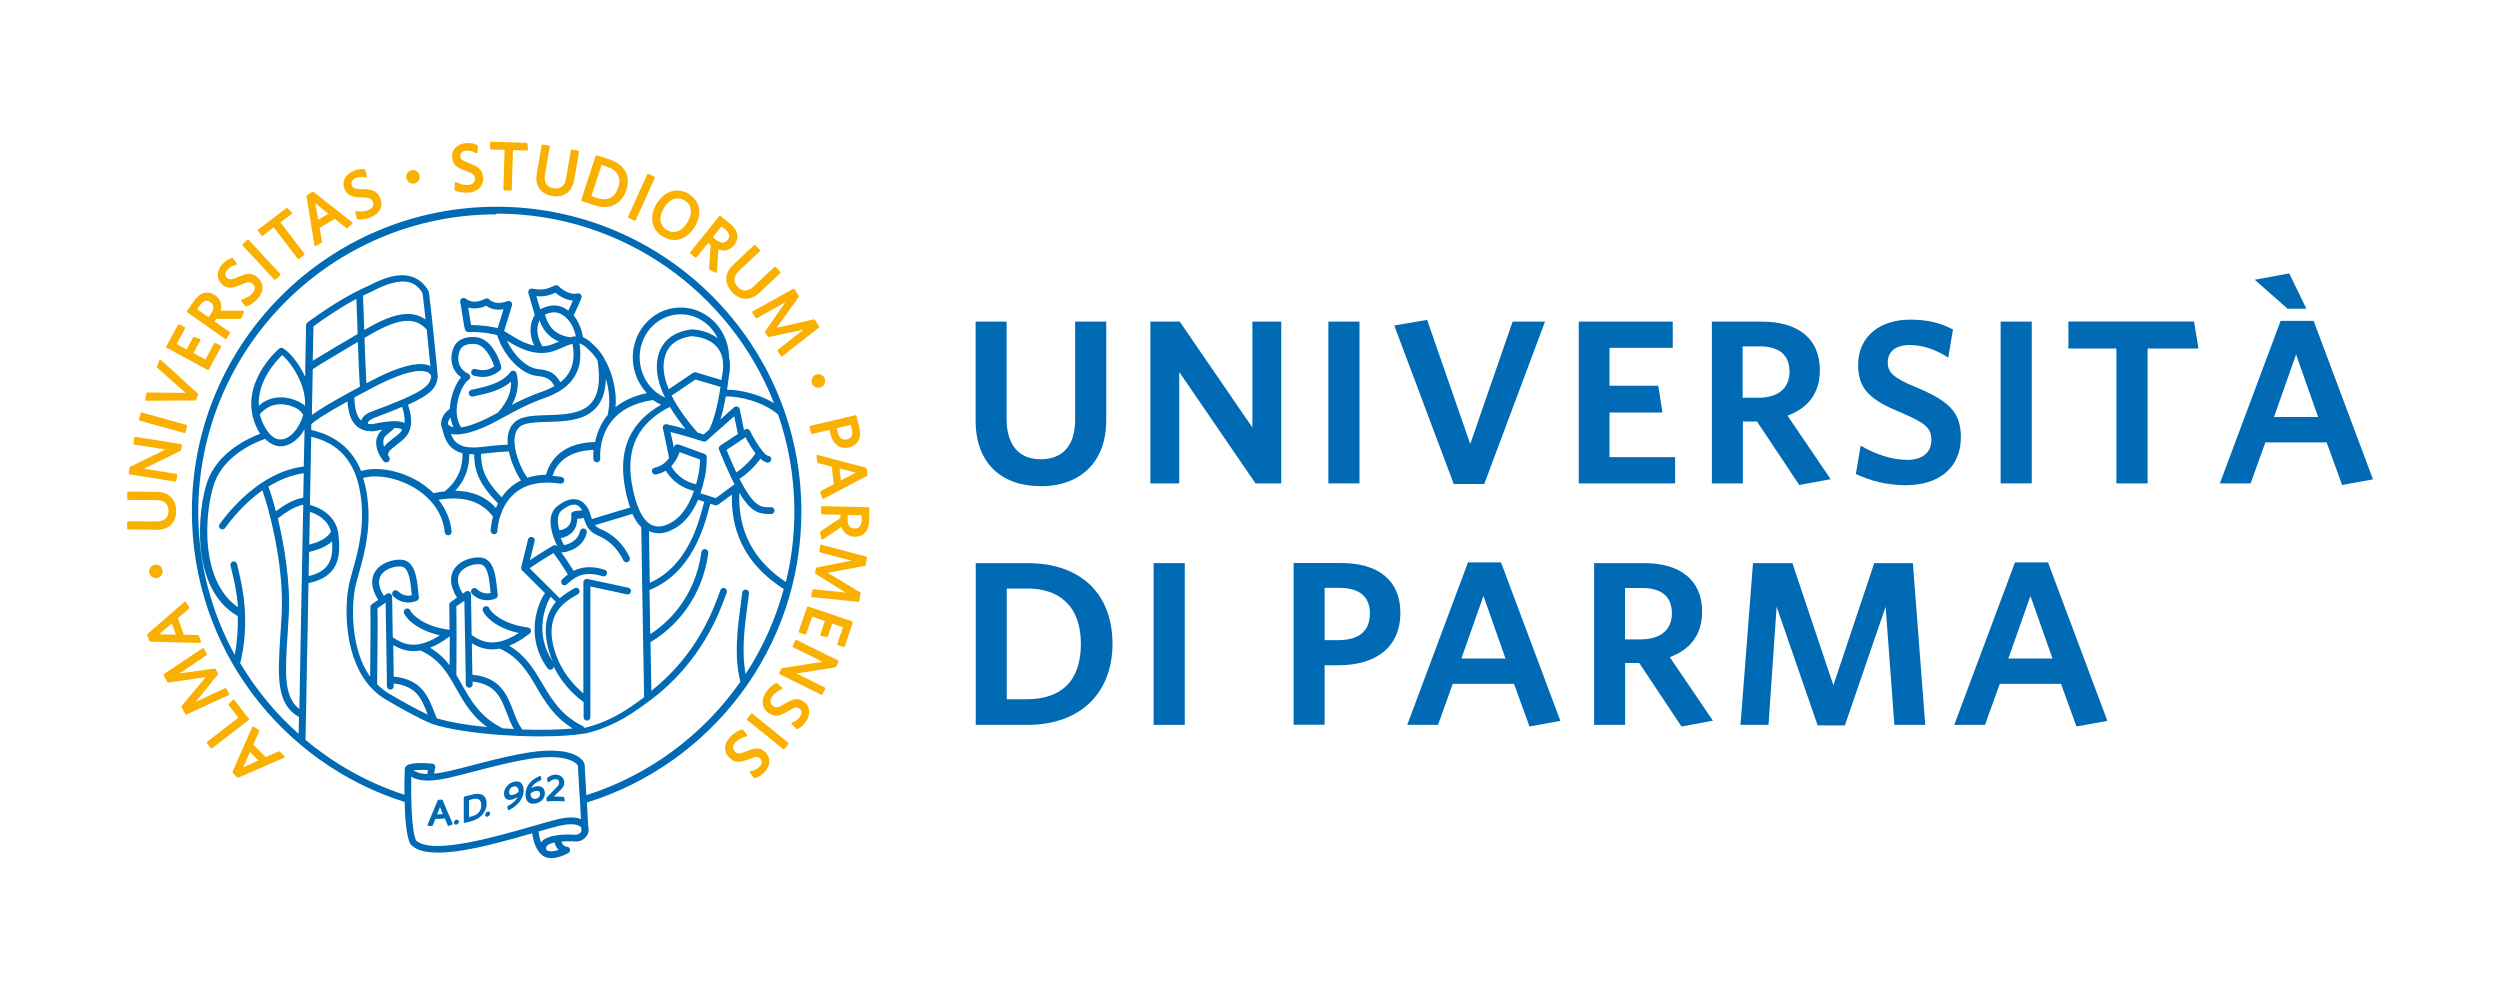 <?xml version="1.0" encoding="UTF-8"?>
<svg id="Livello_1" data-name="Livello 1" xmlns="http://www.w3.org/2000/svg" viewBox="0 0 200 80">
  <defs>
    <style>
      .cls-1 {
        fill: #006ab4;
      }

      .cls-2 {
        fill: #f9b000;
      }
    </style>
  </defs>
  <path class="cls-1" d="M83.23,38.89c-3.13,0-5.18-1.86-5.18-5.23v-7.93h2.48v7.8c0,1.97.9,3.21,2.72,3.21s2.76-1.16,2.76-3.15v-7.86h2.49v7.88c0,3.43-2.14,5.29-5.27,5.29"/>
  <polygon class="cls-1" points="100.44 38.67 94.34 29.76 94.34 38.67 92.03 38.67 92.03 25.73 94.38 25.73 100.19 34.2 100.19 25.73 102.5 25.73 102.5 38.67 100.44 38.67"/>
  <rect class="cls-1" x="106.27" y="25.73" width="2.49" height="12.94"/>
  <polygon class="cls-1" points="118.74 38.72 116.3 38.72 111.54 26.04 114.17 25.59 117.62 35.52 121.01 25.73 123.6 25.73 118.74 38.72"/>
  <polygon class="cls-1" points="126.3 38.67 126.3 25.73 133.82 25.73 133.82 27.83 128.76 27.83 128.76 30.86 132.66 30.86 133 33 128.76 33 128.76 36.57 134.01 36.57 134.01 38.67 126.3 38.67"/>
  <path class="cls-1" d="M140.78,27.71h-1.37v4.11h1.26c1.54,0,2.49-.73,2.49-2.08s-.83-2.03-2.38-2.03M146.47,38.33l-2.53.47-3.38-5.08h-1.13v4.95h-2.48v-12.94h4.01c2.89,0,4.63,1.37,4.63,3.88,0,1.88-.99,3.06-2.59,3.64l3.45,5.08Z"/>
  <path class="cls-1" d="M152.54,38.82c-1.58,0-2.93-.36-4.07-.9l.38-2.27c1.09.64,2.44,1.14,3.73,1.14,1.14,0,1.93-.54,1.93-1.58,0-.96-.45-1.35-2.33-2.16-2.51-1.03-3.53-1.86-3.53-3.86,0-2.29,1.76-3.62,4.18-3.62,1.46,0,2.48.3,3.41.79l-.38,2.25c-.94-.62-2.04-1.01-3.06-1.01-1.24,0-1.78.6-1.78,1.39s.41,1.22,2.21,1.97c2.66,1.09,3.64,2.01,3.64,4.01,0,2.53-1.86,3.84-4.35,3.84"/>
  <rect class="cls-1" x="160.05" y="25.73" width="2.49" height="12.94"/>
  <polygon class="cls-1" points="171.81 27.88 171.81 38.67 169.31 38.67 169.31 27.88 165.47 27.88 165.47 25.72 175.52 25.72 175.88 27.88 171.81 27.88"/>
  <path class="cls-1" d="M183.68,28.37l-1.76,4.99h3.53l-1.76-4.99ZM183.02,24.71l-2.64-2.33,2.76-.51,1.37,2.83h-1.48ZM187.37,38.8l-1.24-3.41h-4.9l-1.18,3.28h-2.46l4.86-13h2.64l4.75,12.68-2.48.45Z"/>
  <path class="cls-1" d="M82.15,47.09h-1.61v8.85h1.58c2.72,0,4.35-1.39,4.35-4.43s-1.73-4.43-4.31-4.43M82.17,57.99h-4.11v-12.94h4.11c4.5,0,6.83,2.65,6.83,6.45s-2.42,6.49-6.83,6.49"/>
  <rect class="cls-1" x="92.29" y="45.05" width="2.49" height="12.94"/>
  <path class="cls-1" d="M107.15,47.03h-1.18v4.18h1.09c1.59,0,2.53-.66,2.53-2.14,0-1.35-.84-2.04-2.44-2.04M107.08,53.22h-1.11v4.76h-2.48v-12.94h3.79c2.96,0,4.75,1.37,4.75,3.98,0,2.79-1.99,4.2-4.95,4.2"/>
  <path class="cls-1" d="M118.67,47.69l-1.76,4.99h3.53l-1.76-4.99ZM122.36,58.12l-1.24-3.41h-4.9l-1.18,3.28h-2.46l4.86-13h2.64l4.75,12.68-2.48.45Z"/>
  <path class="cls-1" d="M131.37,47.04h-1.37v4.11h1.26c1.54,0,2.49-.73,2.49-2.08s-.83-2.03-2.38-2.03M137.05,57.65l-2.53.47-3.38-5.08h-1.13v4.95h-2.48v-12.94h4.01c2.89,0,4.63,1.37,4.63,3.88,0,1.88-.99,3.06-2.59,3.64l3.45,5.08Z"/>
  <polygon class="cls-1" points="151.55 57.99 150.85 48.54 147.59 58.03 145.41 58.03 142.13 48.54 141.48 57.99 139.24 57.99 140.24 45.05 143.39 45.05 146.67 54.82 149.94 45.05 153.03 45.05 154.02 57.99 151.55 57.99"/>
  <path class="cls-1" d="M162.43,47.69l-1.76,4.99h3.53l-1.76-4.99ZM166.12,58.12l-1.24-3.41h-4.9l-1.18,3.28h-2.46l4.86-13h2.64l4.75,12.68-2.48.45Z"/>
  <path class="cls-1" d="M46.91,63.64v-.04s0-.04-.01-.06c0,0,0-.01,0-.02l-.13-2.35s0-.05-.01-.07c-.06-.17-.7-1.65-5.17-.78-1.46.28-2.73.62-3.85.91-1.22.32-2.2.58-3.01.66l.09-.48c.01-.07,0-.15-.05-.21-.05-.06-.11-.1-.19-.11-1.89-.17-2.11.16-2.17.32-.02.03-.03.07-.03.11,0,.2-.04,1.05-.03,2.06-2.92-.95-5.6-2.46-7.91-4.39l.04-1.98.2-10.56c2.69-.56,2.52-2.52,2.4-3.83,0-.09-.02-.19-.04-.27t0,0h0s0-.02,0-.03c-.27-1.33-1.49-1.94-2.24-2.12v-.34s.1-5.12.1-5.12c2.21.52,3.49,1.97,3.91,4.43.44,2.56-.16,4.69-.59,6.25-.16.55-.29,1.03-.36,1.46-.29,1.76-.29,5.68,1.84,7.95,0,0,0,0,0,0,0,0,0,0,0,0,.36.38.76.7,1.19.95,1.38.8,2.62,1.5,3.72,1.95,0,0,0,0,.01,0,0,0,0,0,0,0,0,0,0,0,0,0,0,0,0,0,0,0,1.25.4,3.19.71,5.48.87.5.03,1,.06,1.49.08h.01c.56.02,1.1.03,1.62.03,1.43,0,2.67-.08,3.5-.22h0c.2-.03.36-.07.5-.11,2.13-.58,3.59-1.66,4.76-2.53.02-.01.04-.03.06-.04,4.09-3.07,5.5-6.96,6.03-8.42l.07-.19c.05-.14-.02-.3-.16-.35-.14-.05-.3.02-.35.16l-.07.2c-.5,1.38-1.79,4.95-5.45,7.86-.01-.74-.04-2.17-.07-3.9,1.1-.64,4.03-2.75,4.62-7.13.02-.15-.08-.29-.24-.31-.15-.02-.29.08-.31.24-.52,3.82-2.91,5.81-4.09,6.56-.02-1.11-.04-2.32-.06-3.53,3.4-1.37,4.37-5.05,4.79-6.63.03-.1.05-.19.07-.27l.38.12s.06.01.08.01c.06,0,.11-.02.16-.05l1.11-.81c-.02,1.67.16,5,4.15,7.55-.66,2.44-1.7,4.73-3.05,6.8-.35-1.84-.06-3.97.14-5.43.05-.38.1-.73.13-1.02.02-.15-.09-.29-.24-.3-.15-.02-.29.09-.3.24-.03.28-.08.62-.13,1-.22,1.63-.56,4.09-.02,6.13-2.97,4.25-7.3,7.48-12.34,9.08M46.51,66.5c-.06.13-.21.27-.44.28-.41-.03-2.26-.12-2.79.61-.11-.3-.17-.64-.2-.87.61-.17,1.14-.33,1.56-.43,1.35-.34,1.74-.02,1.83.08.02.02.03.05.04.07v.2s0,.04-.01.06M43.78,68.05s-.03-.02-.05-.03c-.09-.19-.03-.28-.01-.31.09-.14.34-.24.65-.31.06.27.18.46.32.59-.31.11-.67.17-.91.05M33.07,61.62c.26-.03.7-.04,1.17-.01l-.06.31c-.41,0-.73-.08-.99-.23-.05-.03-.08-.05-.12-.07M33.28,67.23c-.37-.82-.41-3.55-.38-5.09,0,0,.02,0,.02.01.43.24.95.33,1.65.28.89-.06,1.95-.34,3.3-.7,1.11-.29,2.37-.62,3.81-.9,3.7-.72,4.45.26,4.55.41l.13,2.3s0,.04.01.06c0,0,0,.01,0,.02l.11,1.91c-.38-.16-.98-.21-1.96.03-.5.12-1.13.31-1.86.52-3.05.88-8.15,2.34-9.38,1.15M19.22,53.05c.31-1.28.44-2.62.38-3.98,0,0,0,0,0,0,0-.01,0-.02,0-.04,0,0,0,0,0-.01-.08-1.6-.39-2.85-.55-3.52-.04-.16-.07-.28-.09-.37-.03-.15-.17-.24-.31-.21-.15.03-.24.17-.21.32.02.1.05.23.09.39.15.59.41,1.62.51,2.95-1.63-1.12-2.2-3.11-2.38-4.65-.23-1.98.07-4.06.47-5.23.8-2.32,3.36-3.35,4.08-3.59.46.48.93.59,1.25.59.04,0,.08,0,.12,0,.67-.06,1.33-.57,1.78-1.35v.25s-.06,2.72-.06,2.72c-1.12.14-2.24.57-3.33,1.29,0,0,0,0-.01,0,0,0-.02.01-.02.02,0,0-.01,0-.02.01-1.63,1.08-2.8,2.53-3.35,3.29-.09.12-.06.29.06.37.05.03.1.05.16.05.08,0,.17-.04.22-.11.5-.7,1.54-1.99,2.98-3.01.46,1.26,1.77,5.93,1.54,9.97-.03.51-.06.99-.09,1.45-.23,3.51-.36,5.67,1.48,6.71l-.03,1.35c-1.84-1.63-3.42-3.55-4.68-5.67M24.74,43.58l.05-2.63c.6.17,1.46.65,1.69,1.59-.39.61-1.06.85-1.74,1.03M24.26,39.81c-.89.16-1.62.67-2.19,1.09-.23-.89-.45-1.59-.6-1.97.94-.58,1.88-.94,2.83-1.07l-.04,1.94ZM28.51,23.92c.02.45.04,1.12.07,1.87l.03.93c-.67.4-1.23.73-1.71,1.01-.89.53-1.47.87-1.88,1.13.03-1.36.05-2.33.06-2.77h.02c.66-.48,1.97-1.41,3.41-2.18M29.14,26.41l-.02-.63c-.03-.91-.06-1.7-.08-2.13.24-.12.47-.23.7-.33,2.62-1.38,3.53-.73,4.06.12.06.43.14,1.15.24,2.12-1.12-.8-2.61-.52-4.91.85M34.41,29.27c-.71-.32-1.9-.11-3.55.62-.33.15-.9.43-1.55.77-.05-.84-.12-2.69-.15-3.63l.26-.15c2.76-1.65,3.9-1.41,4.72-.51.11,1.09.22,2.2.29,2.92,0,0-.01,0-.02,0M27.18,28.21c.41-.24.89-.53,1.45-.86.07,2,.12,3.13.16,3.59-.28.15-.57.3-.85.46,0,0,0,0,0,0-1.43.78-2.43,1.38-2.99,1.8l.07-3.66c.4-.28,1.02-.65,2.17-1.33M29.71,32.93c-.07.02-.66.24-.81.7,0,0,0,.01,0,.02-.49-.45-.53-1.33-.55-1.86,1.09-.59,2.22-1.18,2.74-1.4,1.96-.87,2.78-.76,3.1-.62.15.07.25.17.31.32-.11.77-.47,1.25-4.78,2.84M32.36,33.84c-.23-.12-.57-.17-1.05-.14-.65.04-1.34.19-1.48.23-.14,0-.27,0-.39-.02-.02-.06-.01-.09,0-.11.05-.14.31-.3.47-.36.91-.34,1.65-.63,2.26-.89.11.35.24.83.19,1.29M30.87,34.85c.19-.19.31-.27.39-.33.12-.08.2-.15.26-.28.44,0,.6.08.63.11,0,0,0,.05-.03.13-.16.21-.42.41-.68.6-.24.19-.53.4-.72.66-.1-.34-.08-.67.15-.9M22.57,28.4c.65.53,1.95,2.34,1.83,4.07-.44-.4-1.13-.62-1.72-.68-.92-.05-1.53.27-1.98.67-.11-1.98,1.39-3.59,1.88-4.06M21.51,34.63s-.02-.02-.03-.03c-.16-.2-.32-.46-.46-.77-.1-.22-.18-.45-.24-.69.42-.46.94-.84,1.84-.8.67.07,1.44.37,1.63.87-.31,1.07-1.02,1.88-1.72,1.94-.37.04-.71-.14-1.02-.51M22.22,41.48l.05-.04c.52-.39,1.2-.9,1.99-1.07l-.07,3.56-.05,2.48h0s-.19,10.31-.19,10.31c-1.27-.96-1.14-2.93-.94-6.02.03-.46.06-.95.09-1.46.15-2.62-.36-5.62-.87-7.76M24.69,46.09l.04-1.93c.64-.17,1.32-.37,1.84-.86.08,1.34-.14,2.38-1.88,2.79M39.73,17.09c10.08,0,18.72,6.29,22.19,15.16-1.21-.74-2.77-1.08-3.76-1.07.02-.14.04-.26.06-.38.03-.22.06-.43.08-.61.13-.62.13-1.19.02-1.68,0-.04,0-.09,0-.13-.07-1.07-.53-2.05-1.3-2.76-.77-.71-1.77-1.08-2.8-1.01-1.03.06-1.97.54-2.65,1.35-.67.8-1.01,1.83-.94,2.9.06,1,.48,1.91,1.12,2.59-1.09.23-1.9.63-2.51,1.12.14-1.54-.38-3.04-.94-3.96,0-.02-.02-.04-.03-.06-.19-.31-.39-.57-.6-.78-.35-.35-.66-.64-1.02-.78-.17-.84-.45-1.39-.76-1.75.16-.33.51-1.08.62-1.4.04-.09.02-.2-.05-.28-.07-.08-.17-.11-.27-.08-.62.15-1.33-.4-1.48-.57-.08-.09-.21-.12-.32-.07-.73.34-1.05.38-1.81.25-.09-.02-.19.02-.25.09-.06.07-.09.17-.06.26l.51,1.76c-.33.52-.54,1.4-.04,2.45-.84-.17-1.61-.67-2.21-1.05-.07-.04-.13-.09-.2-.12l.63-2.05c.03-.1,0-.21-.08-.28-.08-.07-.19-.09-.29-.06-1,.38-1.42-.12-1.43-.12-.08-.1-.22-.13-.33-.07-.9.45-1.35.14-1.55.01l-.04-.03c-.1-.06-.22-.06-.32.01-.09.07-.13.19-.1.3.03.08.09.49.14.81.08.51.16,1.09.24,1.36.03.12.15.21.27.2,1.12-.03,1.99.16,2.3.25.54,1.71,1.96,3.16,3.23,3.27.9.08,1.11.38,1.35.81-.29.16-.61.31-.98.44-.96.33-1.72.7-2.42,1.06.71-1.27.44-2.31.36-2.55-.03-.1-.12-.17-.22-.18-.1-.02-.2.02-.26.11-.67.89-1.91,1.15-3,1.39l-.11.02c-.15.03-.24.18-.21.33.03.15.18.24.33.21l.11-.02c1.01-.22,2.13-.46,2.93-1.17.03.56-.11,1.48-1.08,2.5-.55.3-1.02.54-1.53.75-.53.22-.99.36-1.38.41-.46-.7-.38-1.59-.28-2.07.18-.91.63-1.59.87-1.73.09-.05.14-.15.14-.25,0-.1-.06-.19-.15-.24-.39-.19-.65-.47-.75-.83-.14-.46,0-.93.12-1.14.23-.39.79-.46,1.24-.4.74.1,1.31,1.24,1.45,1.78-.42.31-.9.38-1.49.21-.15-.04-.3.04-.34.19-.04.15.04.3.19.34.83.23,1.52.09,2.12-.43.07-.06.1-.15.09-.24-.06-.46-.71-2.23-1.95-2.4-.79-.11-1.48.15-1.78.66-.21.36-.35.99-.18,1.58.12.39.35.72.7.96-.35.4-.67,1.1-.82,1.82-.05.24-.08.48-.08.7-.63.44-.81,1.12-.66,1.46.02.07.04.15.07.24.17.62.41,1.55,1.6,1.86.03,1.24-.45,2.26-1.42,3.05-.29.03-.59.07-.9.14-.35-.35-.76-.67-1.23-.95-1.48-.88-3.31-1.2-4.56-.82-.71-1.75-2.05-2.85-3.99-3.28v-.47c.19-.19.96-.74,2.9-1.82.05.77.23,1.98,1.33,2.31.02.01.05.02.07.02.16.04.33.06.51.06.05,0,.1,0,.16,0,.02,0,.03,0,.05,0,0,0,.3-.07.68-.13-.04.04-.09.08-.14.13-.56.56-.47,1.52.22,2.39.05.07.13.1.22.1.06,0,.12-.02.17-.05.12-.09.14-.26.06-.38-.21-.29-.03-.5.63-1,.28-.21.56-.43.76-.68.01-.01.02-.02.03-.04,0,0,0,0,0,0,0,0,0,0,0,0,0,0,0-.01.01-.02,0,0,0,0,0,0,.02-.02.03-.04.04-.06.51-.77.23-1.79.04-2.38,1.99-.9,2.27-1.41,2.38-2.25,0,0,0,0,0,0,0,0,0,0,0,0,0,0,0-.01,0-.02h0s0-.02,0-.03h0s-.18-1.95-.38-3.81h0c-.1-.97-.24-2.25-.33-2.91,0-.04-.02-.07-.04-.11-1.2-1.98-3.32-1.16-4.8-.38-.27.12-.55.25-.87.41-1.63.82-3.14,1.89-3.86,2.41l-.13.09c-.07.05-.11.13-.12.22,0,.38-.03,1.63-.07,3.44v.71c-.52-1.12-1.29-2.02-1.78-2.29-.1-.06-.22-.04-.31.03-.03.02-2.75,2.34-2.14,5.28,0,0,0,.01,0,.02h0c.07.32.17.63.3.92.1.23.21.42.32.59-.96.36-3.42,1.49-4.24,3.87-.72,2.1-1.45,8.47,2.45,10.72.03,1.05-.05,2.09-.24,3.1-1.86-3.39-2.92-7.28-2.92-11.41,0-13.14,10.69-23.83,23.83-23.83M58.91,37.8c-.24-.52-.5-1.11-.79-1.81.44-.29.98-.64,1.37-.91,0,0,0,0,0,0l.15-.1c.18.36.48.87.8,1.29-.3.47-1.02,1.2-1.53,1.52M56.03,39.48c.04-.11.08-.23.11-.35.06-.2.12-.4.16-.6.26-.91.24-1.92.24-1.97,0-.11-.07-.21-.18-.25l-2.07-.75c-.07-.02-.15-.02-.21.01-.07.03-.12.09-.14.16,0,.03-.02.05-.03.08-.11-.53-.2-.95-.27-1.25,1.12.27,2.6.76,2.62.76.09.03.2,0,.27-.06l.59-.53s0,0,0,0l1.62-1.43.29,1.42c-.43.29-.98.65-1.4.92-.11.07-.16.21-.11.33.37.92.7,1.67,1.01,2.31.08.17.16.33.24.48,0,0,0,0,0,0,0,0-.01,0-.02,0,0,0-.01,0-.02.01,0,0-.02.01-.03.02,0,0,0,0,0,0l-1.44,1.06-1.23-.39ZM51.98,46.63c-.02-1.47-.05-2.91-.06-4.14,0,0,.02.01.03.01.24.11.49.16.75.16.44,0,.9-.15,1.4-.46.52-.32,1.21-.96,1.75-2.22l.49.16c-.03.09-.05.19-.08.3-.39,1.47-1.28,4.85-4.27,6.18M43.78,51.57c.11.49.26.93.44,1.34-1.47-2.15-.65-4.42-.16-5.17.19.19.33.33.41.41-.6.7-1.04,1.77-.68,3.42M45.7,41.2c.02.16.04.55-.2.85-.16.19-.41.32-.75.37-.17-.59-.23-1.28.22-1.62.43-.33.8-.47,1.07-.42.2.03.36.17.52.42,0,0,0,.01.01.02-.12.02-.23.03-.33.04-.14,0-.27.02-.39.07-.11.05-.18.17-.16.29M55.23,26.37c-1.64.22-2.6,1.22-2.68,2.8-.04.74.15,1.57.58,2.48,0,.01.01.02.02.03.02.04.04.08.06.13-.24-.11-.46-.24-.67-.4,0,0-.02-.02-.03-.02-.76-.6-1.26-1.52-1.33-2.57-.06-.93.23-1.82.81-2.51.58-.69,1.38-1.1,2.26-1.16.88-.06,1.73.25,2.39.86.33.3.59.66.78,1.06-.85-.67-1.97-.74-2.19-.71M55.81,34.61c-.92-1.05-1.62-2.04-2.08-2.96l1.91-1.29,2,.59c-.23,1.51-.55,2.75-.91,3.42l-.44.39c-.11-.04-.28-.09-.48-.15M57.78,28.6c.1.42.1.92-.02,1.5-.01.1-.02.2-.04.3l-2.05-.61c-.08-.02-.16-.01-.23.04l-1.94,1.31c-.3-.72-.44-1.37-.41-1.95.07-1.33.82-2.1,2.21-2.29.02,0,2.06,0,2.48,1.69M53.03,34.25c.06.31.23,1.13.5,2.38-.28.41-.64.66-1.17.79-.15.04-.24.18-.2.33.03.13.14.21.27.21.02,0,.04,0,.06,0,.29-.07.55-.17.77-.31.28.46.96,1.32,2.26,1.62-.51,1.48-1.21,2.16-1.73,2.48-.63.38-1.17.47-1.63.26-.76-.35-1.32-1.53-1.63-3.42-.45-2.79.55-4.77,3.06-6.04.34.57.76,1.16,1.25,1.77-.51-.15-1.05-.29-1.49-.38-.09-.02-.18,0-.25.07-.07.06-.09.16-.08.24M55.78,38.39c-.03.12-.06.23-.09.35-1.21-.26-1.79-1.08-1.99-1.44.12-.13.23-.27.33-.43.02-.02.03-.04.04-.06.11-.19.21-.39.3-.64l1.63.59c0,.32-.05,1.01-.22,1.63M37.87,36.34s.04,0,.06,0c0,.01,0,.03,0,.04.04.92.09,2.06,1.91,3.89-.06.12-.12.25-.17.37-.79-.9-1.88-1.36-3.25-1.38.75-.8,1.13-1.78,1.12-2.93.1,0,.21.01.32.01M40.13,39.78c-1.57-1.61-1.61-2.57-1.65-3.42,0-.02,0-.03,0-.05.06,0,.12-.01.19-.02.71-.09,1.39-.15,2.04-.17.19.91.62,1.82.97,2.31-.27.13-.52.29-.75.48-.32.26-.58.56-.79.87M48.58,33.24c-.57.71-.84,1.48-.97,2.12-2.84.06-3.68,1.7-3.93,2.62-.54.01-1.04.09-1.49.24-.28-.35-.83-1.41-.99-2.42,0,0,0-.02,0-.03-.05-.32-.06-.64,0-.92.09-.49.35-.79.81-.92.48-.14,1.12-.16,1.8-.18,1.42-.04,3.03-.09,3.95-1.21.45-.55.68-1.28.71-2.23.27.88.38,1.92.13,2.93M45.46,24.85c-.09-.07-.17-.12-.25-.17-.84-.5-1.66-.11-1.99.07l-.31-1.06c.55.06.95-.02,1.53-.27.29.26.82.58,1.39.63-.12.26-.26.57-.36.8M46.01,26.91s0,0,0,0c-.02,0-.05,0-.07,0-.1.01-.2.04-.31.07-1.49-.19-1.86-1.21-2.03-1.81.31-.15.83-.32,1.33-.02.14.08.28.18.42.32,0,0,.01.01.02.02.27.28.53.7.7,1.42-.02,0-.04,0-.05,0M43.39,27.7c-.56-.92-.43-1.65-.23-2.07.2.56.6,1.31,1.56,1.69-.13.05-.26.11-.4.17-.3.13-.6.2-.93.21M39.82,26.25c-.38-.09-1.13-.24-2.08-.24h-.05c-.06-.29-.12-.73-.18-1.09-.02-.12-.03-.22-.05-.32.33.1.81.14,1.44-.14.27.21.74.39,1.38.28l-.47,1.52ZM43.06,29.53c-.9-.08-1.93-1.05-2.51-2.28.72.45,1.64.95,2.66.99.01,0,.02,0,.03,0,0,0,.01,0,.02,0,.03,0,.05,0,.08,0,.43,0,.84-.09,1.22-.25.51-.23.92-.4,1.24-.49.25,1.37-.06,2.37-.97,3.08-.27-.47-.62-.96-1.76-1.05M36.53,34.75c.07,0,.14,0,.21,0,.01,0,.02,0,.04,0,.03,0,.06,0,.09-.02.46-.05,1.01-.21,1.63-.46.6-.25,1.15-.54,1.62-.8l.32-.17c.91-.5,1.85-1.01,3.13-1.46,2.23-.78,3.15-2.21,2.78-4.37.25.06.5.25.93.69.18.18.35.4.52.67.25,1.58.1,2.68-.47,3.37-.76.93-2.24.97-3.55,1.01-.71.02-1.39.04-1.93.2-.66.19-1.07.65-1.2,1.35-.05.26-.05.53-.03.82-.65.02-1.33.08-2.03.17-.15.02-.29.03-.42.04,0,0,0,0,0,0h0c-.33.02-.62,0-.85-.03,0,0,0,0-.01,0-.77-.14-1.07-.58-1.23-1.05.13.03.28.05.46.05M36.04,33.4c.05.28.12.54.24.78-.18-.03-.35-.1-.44-.25-.02-.07.01-.3.2-.53M46.74,58.15c-1.83-.88-2.6-2.19-3.35-3.46-.65-1.1-1.32-2.24-2.65-3.03.49-.2,1.03-.51,1.63-.97.09-.07.13-.18.1-.29-.03-.11-.12-.19-.23-.2-2.11-.27-2.98-1.28-3.08-1.49-.03-.13-.14-.23-.29-.21-.15,0-.27.14-.26.29.02.28.83,1.4,2.89,1.85-1.95,1.28-3.06.65-3.77.16l-.05-3.25c0-.1-.06-.19-.15-.24-.09-.05-.2-.04-.28.02l-.23.16c-.31-.49-.55-1.11-.25-1.62.32-.56,1.16-.78,1.64-.73.61.07.73,1.17.81,1.98.01.11.02.22.03.32-.24.06-.69.08-1.1-.32-.11-.11-.28-.11-.39,0-.11.11-.11.28,0,.39.7.69,1.55.54,1.91.36.11-.05.17-.17.15-.29-.02-.15-.04-.32-.06-.51-.1-1-.25-2.36-1.3-2.47-.62-.06-1.71.2-2.17,1-.25.43-.39,1.16.27,2.21l-.5.35c-.08.05-.12.14-.12.24.01.32.02,1.06.02,1.98-.01,0-.02,0-.03,0-2.11-.27-2.98-1.28-3.08-1.49-.03-.13-.16-.22-.29-.21-.15,0-.27.14-.26.29.02.28.83,1.4,2.89,1.85-1.96,1.29-3.07.64-3.77.16l-.05-3.25c0-.1-.06-.19-.15-.24-.09-.05-.2-.04-.28.02l-.23.16c-.31-.49-.55-1.11-.25-1.62.32-.56,1.16-.78,1.64-.73.61.06.73,1.17.81,1.98.01.11.02.22.03.32-.24.06-.69.08-1.1-.32-.11-.11-.28-.11-.39,0-.11.11-.11.28,0,.39.7.69,1.55.54,1.91.36.11-.05.17-.17.15-.29-.02-.15-.04-.32-.06-.51-.1-1-.25-2.36-1.3-2.47-.62-.06-1.71.2-2.17,1-.25.43-.39,1.16.27,2.21l-.5.35c-.08.05-.12.14-.12.24.03.8,0,3.75-.02,5.56-1.52-2.15-1.49-5.38-1.24-6.91.07-.4.2-.86.35-1.4.45-1.6,1.06-3.8.6-6.49-.07-.39-.16-.76-.27-1.1,1.09-.32,2.76-.02,4.09.78.83.49,2.24,1.61,2.44,3.55.01.14.13.25.27.25,0,0,.02,0,.03,0,.15-.01.26-.15.25-.3-.09-.93-.45-1.79-1.04-2.54,1.99-.33,3.45.13,4.35,1.35-.15.53-.18.96-.19,1.12,0,.15.11.28.26.29,0,0,0,0,.01,0,.15,0,.27-.11.27-.26,0-.15.04-.58.2-1.1,0,0,0,0,0,0,.09-.29.21-.61.38-.92,0-.01.01-.02.02-.03.2-.36.48-.71.84-1.01.87-.71,2.08-.96,3.6-.73.15.02.29-.08.31-.23.02-.15-.08-.29-.23-.31-.24-.04-.48-.06-.71-.08.27-.86,1.06-2,3.29-2.08-.04.36-.03.63-.02.73,0,.15.13.26.27.26,0,0,.01,0,.02,0,.15,0,.27-.14.26-.29-.03-.42-.03-1.87.97-3.07.01-.01.02-.02.03-.04.62-.72,1.62-1.35,3.22-1.58.2.15.42.28.65.38-2.44,1.39-3.4,3.49-2.93,6.39.11.7.26,1.31.45,1.83l-.73.22c-.83.25-1.76.53-2.33.7-.04-.1-.07-.2-.1-.3-.02-.08-.05-.15-.07-.22h0s0,0,0,0t0,0h0c-.06-.16-.11-.29-.18-.39-.24-.38-.54-.6-.89-.66-.44-.08-.93.09-1.5.52-.61.46-.73,1.31-.35,2.44h0c.1.31.23.6.34.81,0,0,0,0,0,0-.08-.11-.24-.14-.36-.07,0,0-.42.25-1.03.63-.28.18-.55.35-.81.53l.37-1.52c.04-.15-.05-.3-.2-.33-.15-.04-.3.05-.33.2l-.54,2.21s0,0,0,0c0,.01,0,.02,0,.03,0,0,0,.02,0,.02,0,0,0,.02,0,.03,0,0,0,.02,0,.02,0,0,0,.02,0,.03,0,0,0,.02,0,.03,0,0,0,.01.01.02,0,0,0,.02.02.03,0,0,0,0,0,0,0,0,0,0,0,.01,0,0,.01.02.02.02,0,0,0,0,0,0h0s1.05,1.05,1.85,1.84c-.62.87-1.61,3.54.21,6.02.05.07.14.11.22.11.06,0,.11-.02.16-.05.07-.05.11-.13.11-.2.8,1.63,1.99,2.56,2.39,2.83v1.22c0,.15.12.27.27.27h0c.15,0,.27-.12.27-.27v-1.37s0-9.09,0-9.09c1.23.26,2.83.6,2.91.63.15.04.3-.05.33-.2.04-.15-.05-.3-.2-.33-.1-.03-2.74-.59-3.27-.7-.08-.02-.17,0-.23.06-.06.05-.1.13-.1.21v8.88c-.67-.56-1.98-1.86-2.43-3.92-.56-2.53,1.03-3.46,1.8-3.9.07-.04.14-.08.2-.12.13-.08.17-.25.09-.38-.08-.13-.25-.17-.38-.09-.05.03-.11.07-.18.11-.26.15-.63.37-.99.69-.09-.09-.26-.26-.62-.62-.59-.59-1.4-1.39-1.79-1.78.35-.24.72-.48,1.11-.73.34-.21.62-.38.8-.49.57.78.97,1.42,1.15,1.72-.17.13-.32.26-.45.38-.11.1-.12.27-.02.39.05.06.13.09.2.09.07,0,.13-.02.18-.07.57-.51,1.28-1.15,2.87-.65.14.05.3-.04.34-.18.05-.14-.03-.3-.18-.34-1.13-.36-1.91-.2-2.48.09-.17-.27-.51-.82-1-1.5.03.01.07.02.1.02,0,0,.02,0,.02,0,.56-.05,1.68-.43,1.93-1.58.03-.15-.06-.29-.21-.33-.15-.03-.29.06-.33.21-.18.81-.94,1.06-1.28,1.12-.07-.12-.17-.32-.26-.56.43-.08.76-.27.99-.55.27-.33.33-.72.33-1,0,0,.02,0,.03,0,.13,0,.29-.02.49-.06.05.17.11.35.2.53,0,0,0,0,0,.01,0,0,0,0,0,0,.2.4.5.68.93.86.9.38,1.58,1.05,2.04,1.99.05.1.15.15.25.15.04,0,.08,0,.12-.03.14-.07.19-.23.13-.37-.51-1.06-1.29-1.82-2.31-2.25-.19-.08-.34-.18-.46-.32.58-.17,1.43-.43,2.21-.66l.78-.24c.2.45.44.81.71,1.07.02,1.42.05,3.17.08,4.95.02,1.44.05,2.89.07,4.19.04,2.2.07,3.97.08,4.46-1.17.87-2.51,1.84-4.49,2.38-.11.03-.23.06-.36.08M41.77,58.35c-.31-.43-.51-.94-.71-1.48-.48-1.26-1.03-2.69-3.27-2.89l-.04-2.52c.41.25.95.49,1.64.49.19,0,.39-.02.6-.06,1.53.71,2.21,1.86,2.93,3.08.69,1.18,1.41,2.39,2.9,3.31-1.06.1-2.5.13-4.05.08M40.23,58.27c-1.79-.88-2.53-2.18-3.24-3.43-.16-.28-.32-.56-.48-.83.02-2.13.02-4.62,0-5.51l.64-.44.05,2.88.06,3.28s0,0,0,.01c0,0,0,.01,0,.02v.5c.01.15.13.27.28.27h0c.15,0,.27-.13.27-.28v-.21c1.84.19,2.26,1.28,2.74,2.54.16.42.33.85.56,1.25-.29-.01-.59-.03-.88-.05M35.97,53.22c-.38-.5-.88-.99-1.56-1.4.47-.18.99-.48,1.57-.91,0,.72,0,1.52-.01,2.31M34.94,57.46c-.06-.15-.12-.3-.18-.44-.48-1.26-1.03-2.69-3.26-2.89l-.04-2.53c.41.25.95.49,1.64.49.17,0,.35-.02.55-.05,1.22.56,1.85,1.39,2.35,2.19,0,0,0,.01.01.02.18.28.34.57.5.86.61,1.07,1.23,2.17,2.47,3.06-1.66-.16-3.06-.41-4.04-.71M30.21,48.65l.64-.44.1,6.15s0,.01,0,.02c0,.01,0,.02,0,.04v.48c.01.15.13.27.28.27h0c.15,0,.27-.13.27-.28v-.21c1.82.19,2.25,1.25,2.72,2.49-.92-.43-1.94-1.01-3.05-1.65-.36-.21-.69-.47-1-.78.02-1.9.06-5.01.03-6.08M62.88,46.57c-3.71-2.46-3.76-5.65-3.74-7.15.81,1.37,1.45,1.7,2.31,1.7.08,0,.17,0,.25,0,.15,0,.27-.14.26-.29,0-.15-.14-.27-.29-.26-.71.04-1.33.08-2.51-2.27.57-.34,1.29-1.05,1.67-1.6.19.17.38.29.57.31,0,0,.02,0,.03,0,.14,0,.26-.11.27-.25.02-.15-.1-.28-.25-.3-.11-.01-.27-.15-.45-.37,0-.01-.02-.02-.02-.03-.32-.39-.69-1.01-.98-1.59-.03-.07-.1-.12-.18-.15-.08-.02-.16,0-.23.04l-.07.05-.34-1.67c-.02-.1-.09-.17-.18-.21-.09-.03-.2-.01-.27.05l-1.1.98c.19-.6.33-1.26.43-1.84,1.08-.05,3.04.44,4.17,1.43,0,0,.01.01.02.02.84,2.43,1.3,5.04,1.3,7.75,0,1.95-.24,3.84-.68,5.65M64.11,40.92c0-13.46-10.91-24.38-24.38-24.38s-24.38,10.91-24.38,24.38c0,10.9,7.15,20.12,17.02,23.24.03,1.32.14,2.75.45,3.35.01.02.03.04.05.06,1.38,1.45,6.13.12,9.71-.91.06.5.28,1.52.98,1.87.17.09.36.12.55.12.62,0,1.27-.36,1.36-.41.1-.06.16-.18.13-.3-.03-.12-.13-.2-.25-.2-.01,0-.33-.02-.43-.41.39-.04.81-.04,1.15-.01,0,0,.02,0,.02,0,.4,0,.76-.24.93-.6.03-.07.05-.13.06-.2,0,0,0-.01,0-.02.02-.13.02-.25-.02-.37l-.11-1.93c9.94-3.08,17.16-12.33,17.16-23.28"/>
  <path class="cls-1" d="M35.44,65.13c-.16.01-.31.02-.47.02.08-.2.15-.39.23-.59.08.19.16.39.23.58M35.42,64.01s-.03-.04-.06-.04c-.09,0-.19,0-.28.01-.03,0-.05.02-.06.04-.27.66-.54,1.31-.81,1.95,0,.02,0,.04,0,.06.01.02.03.03.06.04.09,0,.19.02.28.02.03,0,.05-.01.06-.04.07-.18.14-.36.22-.54.26,0,.51,0,.76-.03.08.18.15.37.23.55.01.03.03.04.06.04,0,0,0,0,.01,0,.09-.03.18-.06.27-.09.02,0,.04-.02.05-.04,0-.02.01-.04,0-.06-.27-.61-.53-1.23-.8-1.87"/>
  <path class="cls-1" d="M38.5,64.41c0,.45-.25.76-.73.89-.08.02-.17.04-.25.07v-1.36c.09-.02.17-.05.26-.07.47-.13.72.03.72.47M37.77,63.57c-.2.05-.4.1-.6.15-.04,0-.07.05-.07.08v1.98s.03.06.07.05c.2-.05.39-.09.59-.15.72-.2,1.17-.75,1.17-1.4s-.44-.91-1.15-.71"/>
  <path class="cls-1" d="M41.08,62.92c.25-.07.41.09.41.41-.13.13-.26.21-.41.25-.24.07-.35,0-.35-.22s.13-.38.35-.44M41.08,62.55c-.44.13-.76.53-.76.94s.27.59.7.46c.13-.04.26-.1.38-.18-.12.27-.38.5-.76.7-.03.02-.06.06-.05.09.01.07.03.14.04.22,0,.02.01.03.03.03.01,0,.02,0,.04,0,0,0,0,0,.01,0,.75-.38,1.18-.94,1.18-1.59,0-.55-.31-.81-.8-.67"/>
  <path class="cls-1" d="M42.85,63.91c-.24.04-.4-.11-.41-.42.12-.12.26-.19.41-.21.24-.04.35.04.35.25,0,.2-.14.34-.35.38M42.91,62.9c-.14.02-.27.08-.4.16.11-.27.36-.49.75-.64.03-.01.06-.05.05-.08-.01-.08-.02-.15-.04-.22,0-.02-.01-.03-.03-.04-.02,0-.03,0-.05,0-.75.29-1.15.84-1.15,1.48,0,.55.3.81.79.72.44-.08.76-.4.76-.81s-.27-.64-.7-.56"/>
  <path class="cls-1" d="M45.14,63.81s-.03-.06-.07-.06c-.26-.02-.51-.03-.77-.03.15-.15.31-.3.46-.44.25-.23.38-.39.38-.66,0-.37-.27-.65-.7-.65-.3,0-.52.14-.65.26-.02.02-.03.04-.02.06.01.08.03.16.04.25,0,.02.02.04.04.05.02,0,.05,0,.07-.02.17-.15.34-.23.51-.23.27,0,.3.16.3.27,0,.13-.06.23-.24.41-.25.25-.5.51-.75.78-.01.01-.02.03-.02.05v.2s.03.06.07.06c.44-.03.88-.04,1.32,0,.02,0,.04,0,.05-.02.01-.01.02-.03.02-.05-.01-.08-.02-.16-.04-.23"/>
  <path class="cls-1" d="M39.01,64.93c-.11.03-.2.15-.2.26s.09.17.2.14c.11-.03.2-.15.2-.26s-.09-.17-.2-.14"/>
  <path class="cls-1" d="M36.51,65.58c-.11.02-.2.12-.2.23s.09.18.2.16c.11-.02.2-.12.2-.23s-.09-.18-.2-.16"/>
  <path class="cls-2" d="M20.67,60.84l-1.22.55.55-1.22.67.67ZM22.38,60.13s-.04-.02-.06-.02c-.01,0-.02,0-.03,0l-1.03.46-1-1,.48-1.07s0-.08-.03-.1l-.42-.27s-.03-.01-.04-.01c0,0-.02,0-.02,0-.02,0-.04.02-.05.04l-1.58,3.58s0,.07.02.09l.36.36s.04.02.06.02c.01,0,.02,0,.03,0l3.65-1.59s.04-.03.05-.06c0-.03,0-.05-.02-.07l-.36-.36Z"/>
  <path class="cls-2" d="M19.93,57.56s0-.04-.02-.06l-1.17-1.51s-.04-.03-.06-.03h0s-.04,0-.06.02l-.32.34s-.03.07,0,.1l.77.99-2.5,1.93s-.04.08-.02.11l.31.4s.03.03.05.03c0,0,0,0,.01,0,.02,0,.03,0,.05-.02l2.93-2.26s.03-.03.03-.05"/>
  <path class="cls-2" d="M18.34,55.56s0-.04,0-.06l-.23-.41s-.04-.04-.07-.04c-.01,0-.02,0-.03,0l-2.36,1.1,1.79-2.2s.02-.06,0-.09l-.19-.33s-.04-.04-.07-.04c0,0,0,0-.01,0l-2.81.38,2.16-1.45s.05-.07.03-.11l-.24-.42s-.03-.03-.05-.04c0,0-.01,0-.02,0-.02,0-.03,0-.04.01l-3.08,2.06s-.05.07-.03.11l.3.54s.04.04.07.04c0,0,0,0,.01,0l3-.45-1.95,2.33s-.03.06,0,.09l.3.54s.04.04.07.04c.01,0,.02,0,.03,0l3.37-1.55s.04-.03.04-.05"/>
  <path class="cls-2" d="M12.73,50.74l1.02-.87.32.9-1.34-.02ZM16.01,51.43s.05-.01.06-.03c.02-.02.02-.05.01-.07l-.17-.48s-.04-.05-.07-.05l-1.13-.02-.48-1.33.89-.76s.04-.07.02-.1l-.27-.42s-.03-.03-.06-.04c0,0,0,0-.01,0-.02,0-.04,0-.05.02l-2.95,2.57s-.03.06-.02.09l.17.47s.04.05.07.05l3.99.11h0"/>
  <path class="cls-2" d="M12.55,42.39c.94,0,1.54-.57,1.54-1.5,0-.46-.14-.85-.41-1.12-.27-.27-.67-.42-1.15-.42l-2.27-.02h0s-.08.04-.08.08v.5s.03.08.08.08l2.25.02c.45,0,.97.16.97.87,0,.69-.54.84-.98.84h-.02l-2.23-.02h0s-.08.04-.08.08v.5s0,.04.02.06c.02.02.04.02.06.02l2.3.02h.02Z"/>
  <path class="cls-2" d="M10.37,37.95l3.65.58s0,0,.01,0c.02,0,.03,0,.05-.02.02-.01.03-.03.03-.05l.07-.46s-.02-.08-.07-.09l-2.59-.41,2.93-1.44s.04-.03.04-.06l.06-.38s-.02-.09-.07-.09l-3.65-.58s0,0-.01,0c-.02,0-.03,0-.05.01-.02.01-.03.03-.03.05l-.07.46s.02.08.07.09l2.49.4-2.82,1.39s-.04.03-.04.06l-.07.44s0,.04.01.06c.01.02.03.03.05.03"/>
  <path class="cls-2" d="M11.18,33.65l3.56.99s.01,0,.02,0c.01,0,.03,0,.04-.01.02-.01.03-.03.04-.05l.13-.49s-.01-.09-.06-.1l-3.56-.99s-.01,0-.02,0c-.03,0-.07.02-.08.06l-.13.49s0,.04,0,.06c.01.02.03.03.05.04"/>
  <path class="cls-2" d="M11.7,32.06h0l3.91-.02s.06-.02.08-.05l.16-.42s0-.07-.02-.09l-2.95-2.68s-.03-.02-.05-.02c0,0-.01,0-.02,0-.03,0-.05.02-.06.05l-.19.5s0,.07.02.09l2.27,2.01-3.07-.03h0s-.07.03-.08.07l-.08.51s0,.05.02.06c.02.02.04.03.06.03"/>
  <path class="cls-2" d="M13.35,27.83l3.25,1.76s.03.01.04.01c.03,0,.06-.02.07-.04l.97-1.8s0-.09-.03-.11l-.41-.22s-.03,0-.04,0c0,0-.02,0-.02,0-.02,0-.04.02-.05.04l-.7,1.29-.95-.52.55-1.01s.01-.05,0-.07c0-.02-.03-.04-.05-.05l-.44-.15s-.02,0-.03,0c-.03,0-.06.02-.07.04l-.51.95-.8-.43.67-1.24s.01-.04,0-.06c0-.02-.02-.04-.04-.05l-.41-.22s-.03,0-.04,0c-.03,0-.06.02-.07.04l-.95,1.75s0,.09.03.11"/>
  <path class="cls-2" d="M16.52,24.06c.1,0,.21.04.32.12.15.1.22.23.23.39,0,.15-.06.33-.19.52l-.2.29-.91-.64.23-.33c.16-.23.33-.34.51-.34M17.99,27.1s.03.02.05.02c.03,0,.05-.01.07-.03l.29-.41s.02-.04.01-.06c0-.02-.02-.04-.03-.05l-1.21-.85.15-.21h1.92s.06-.02.07-.05l.2-.48s0-.05,0-.08c-.02-.02-.04-.04-.07-.04h-1.79c.14-.5-.01-.93-.43-1.23-.21-.15-.43-.22-.65-.22-.38,0-.74.22-1.03.64l-.58.82s-.02.04-.01.06c0,.02.02.04.03.05l3.02,2.13Z"/>
  <path class="cls-2" d="M17.76,22.75c.21.19.41.27.64.27.22,0,.48-.07.89-.25.31-.14.48-.19.62-.19.11,0,.2.04.31.14.11.1.17.22.16.35,0,.13-.07.27-.19.4-.27.3-.65.43-.84.49-.03,0-.05.03-.06.05,0,.03,0,.06.01.08l.33.4s.04.03.06.03c0,0,.02,0,.03,0,.32-.12.65-.34.9-.63.24-.27.37-.57.38-.87,0-.31-.13-.59-.37-.81-.23-.21-.44-.3-.69-.3-.22,0-.49.07-.88.24-.32.14-.5.19-.63.19-.1,0-.17-.03-.26-.11-.2-.18-.18-.42.04-.67.17-.19.41-.32.68-.37.03,0,.05-.03.06-.05,0-.03,0-.06-.01-.08l-.32-.4s-.04-.03-.06-.03c0,0-.02,0-.02,0-.28.09-.53.26-.75.51-.48.54-.49,1.18-.02,1.6"/>
  <path class="cls-2" d="M21.93,22.35s.03.02.06.03c0,0,0,0,0,0,.02,0,.04,0,.06-.02l.37-.34s.03-.08,0-.11l-2.52-2.71s-.03-.02-.06-.03h0s-.04,0-.06.02l-.37.34s-.03.08,0,.11l2.52,2.71Z"/>
  <path class="cls-2" d="M22.44,17.79l.9-.69s.03-.04.03-.06c0-.02,0-.05-.03-.06l-.34-.32s-.04-.02-.06-.02c-.02,0-.03,0-.05.02l-2.24,1.71s-.03.03-.03.05c0,.02,0,.04.02.06l.28.37s.04.03.06.03c.02,0,.03,0,.05-.02l.87-.67,1.92,2.51s.03.03.05.03c0,0,0,0,.01,0,.02,0,.03,0,.05-.02l.4-.31s.04-.08.02-.11l-1.92-2.51Z"/>
  <path class="cls-2" d="M26.27,17.1l-.82.48-.23-1.32,1.05.84ZM25.08,15.36s-.03-.02-.05-.02c-.01,0-.03,0-.04.01l-.43.26s-.04.05-.04.08l.64,3.94s.02.05.05.06c.01,0,.02,0,.03,0,.01,0,.03,0,.04-.01l.44-.26s.04-.05.04-.08l-.19-1.11,1.22-.72.91.73s.03.02.05.02c.02,0,.04,0,.05-.02l.37-.34s.03-.04.03-.06c0-.02-.01-.05-.03-.06l-3.08-2.42Z"/>
  <path class="cls-2" d="M28.99,15.14c-.62-.02-.75-.08-.84-.3-.05-.11-.05-.22,0-.32.05-.11.16-.21.33-.28.14-.06.29-.09.45-.09.11,0,.21.01.32.04,0,0,.01,0,.02,0,.02,0,.04,0,.06-.02.02-.02.03-.05.02-.08l-.12-.49s-.04-.06-.07-.06c-.06,0-.12-.01-.19-.01-.23,0-.47.05-.71.16-.66.28-.94.86-.69,1.44.23.54.63.65,1.38.66.63.01.76.09.87.34.06.14.06.27,0,.39-.06.12-.18.22-.34.28-.18.08-.39.12-.62.12-.12,0-.24-.01-.35-.03,0,0,0,0-.01,0-.02,0-.04,0-.06.03-.02.02-.03.05-.02.08l.13.5s.04.06.07.06c.05,0,.11,0,.16,0,.3,0,.62-.07.93-.2.33-.14.58-.36.71-.63.13-.28.13-.58,0-.89-.25-.58-.65-.69-1.4-.71"/>
  <path class="cls-2" d="M37.54,13.05c-.59-.21-.69-.31-.71-.54-.01-.12.02-.22.09-.3.08-.09.22-.15.4-.16.03,0,.06,0,.09,0,.22,0,.46.07.66.2.01,0,.03.01.04.01.01,0,.02,0,.04,0,.03-.01.04-.04.04-.07l.04-.51s-.02-.06-.05-.08c-.22-.1-.45-.15-.71-.15-.06,0-.13,0-.19,0-.35.03-.64.15-.84.36-.2.21-.3.49-.27.8.05.59.4.81,1.1,1.06.59.21.69.32.72.59.01.15-.03.27-.12.37-.09.09-.24.15-.41.17-.04,0-.08,0-.12,0-.36,0-.68-.14-.83-.22-.01,0-.03-.01-.04-.01-.01,0-.03,0-.04.01-.02.01-.04.04-.04.07l-.03.52s.02.07.05.08c.26.11.55.16.86.16.08,0,.15,0,.23,0,.36-.03.66-.16.87-.38.21-.22.31-.51.28-.85-.06-.63-.4-.86-1.11-1.11"/>
  <path class="cls-2" d="M42.12,11.43l-2.82-.09h0s-.04,0-.06.02c-.02.01-.02.03-.03.06v.46s.02.08.06.08l1.1.03-.1,3.16s.03.08.08.08l.5.02h0s.04,0,.06-.02c.02-.01.02-.03.03-.06l.1-3.16,1.13.03s0,0,0,0c.02,0,.04-.01.06-.03.02-.02.02-.04.02-.06l-.06-.46s-.04-.07-.08-.07"/>
  <path class="cls-2" d="M46.26,12.05l-.5-.09s0,0-.01,0c-.02,0-.03,0-.05.02-.02.01-.03.03-.03.05l-.38,2.22c-.09.55-.37.83-.81.83-.06,0-.13,0-.21-.02-.69-.12-.74-.68-.67-1.12l.38-2.2s0-.04-.01-.06c-.01-.02-.03-.03-.05-.03l-.5-.09s0,0-.01,0c-.04,0-.07.03-.08.07l-.39,2.27c-.16.94.31,1.62,1.23,1.78.11.02.23.03.33.03.76,0,1.3-.5,1.44-1.32l.38-2.24s-.02-.09-.07-.09"/>
  <path class="cls-2" d="M49.45,15.01c-.2.62-.58.93-1.11.93-.18,0-.37-.03-.57-.1l-.46-.15.82-2.49.48.16c.8.26,1.11.87.85,1.66M48.78,12.76l-1.02-.33s-.02,0-.03,0c-.01,0-.02,0-.04,0-.02,0-.03.03-.04.05l-1.15,3.51s0,.09.05.1l1,.33c.28.09.55.14.81.14.83,0,1.46-.49,1.74-1.34.38-1.14-.12-2.06-1.32-2.46"/>
  <path class="cls-2" d="M52.37,14.17s-.02-.04-.04-.05l-.46-.21s-.02,0-.03,0c-.03,0-.06.02-.07.05l-1.52,3.37s0,.09.04.11l.46.21s.02,0,.03,0c0,0,.02,0,.03,0,.02,0,.04-.02.05-.04l1.52-3.37s0-.04,0-.06"/>
  <path class="cls-2" d="M55,17.78c-.3.5-.69.78-1.11.78-.18,0-.37-.05-.54-.16-.59-.35-.68-1.02-.24-1.75.3-.5.69-.78,1.11-.78.18,0,.37.05.54.16.59.35.68,1.02.24,1.75M55.08,15.5c-.3-.18-.6-.26-.91-.26-.64,0-1.24.39-1.65,1.07-.61,1.02-.4,2.08.51,2.62.3.18.6.27.91.27.64,0,1.24-.39,1.65-1.07.62-1.04.42-2.07-.51-2.62"/>
  <path class="cls-2" d="M58.2,19.21c-.11.14-.24.2-.39.2-.16,0-.34-.08-.52-.22l-.27-.22.7-.86.31.25c.17.14.27.29.3.43.02.14-.02.28-.13.42M58.73,19.61c.22-.27.31-.58.25-.88-.06-.29-.25-.58-.56-.82l-.78-.63s-.03-.02-.05-.02h0s-.04.01-.05.03l-2.32,2.88s-.02.04-.02.06c0,.02.01.04.03.05l.39.32s.03.02.05.02h0s.04-.01.05-.03l.93-1.15.2.16-.12,1.91s.02.06.04.08l.47.23s.02,0,.04,0c.01,0,.03,0,.04-.01.02-.01.04-.04.04-.06l.11-1.79c.14.05.28.08.42.08.32,0,.61-.15.84-.43"/>
  <path class="cls-2" d="M58.57,23.38c.32.34.7.52,1.09.52s.76-.17,1.1-.49l1.66-1.56s.03-.08,0-.11l-.35-.37s-.03-.02-.06-.03h0s-.04,0-.06.02l-1.64,1.54c-.24.23-.48.34-.7.34-.21,0-.41-.1-.6-.3-.48-.51-.19-.99.14-1.3l1.63-1.53s.02-.03.03-.06c0-.02,0-.04-.02-.06l-.35-.37s-.04-.03-.06-.03c-.02,0-.04,0-.06.02l-1.67,1.58c-.7.65-.73,1.48-.09,2.16"/>
  <path class="cls-2" d="M60.18,24.97s0,.05.01.06l.26.39s.04.04.07.04c.01,0,.03,0,.04-.01l2.27-1.27-1.62,2.33s-.02.06,0,.09l.21.32s.04.04.07.04c0,0,.01,0,.02,0l2.77-.59-2.05,1.61s-.04.07-.02.11l.27.4s.03.03.05.03c0,0,0,0,.01,0,.02,0,.04,0,.05-.02l2.92-2.29s.04-.07.02-.11l-.34-.51s-.04-.04-.07-.04c0,0-.01,0-.02,0l-2.96.67,1.76-2.47s.02-.06,0-.09l-.34-.52s-.04-.04-.07-.04c-.01,0-.03,0-.04.01l-3.24,1.8s-.03.03-.04.05"/>
  <path class="cls-2" d="M66.94,34.25l1.12-.26.09.36c.05.23.05.41-.02.54-.06.13-.19.22-.37.26-.06.02-.12.02-.18.02-.28,0-.47-.2-.56-.59l-.08-.33ZM64.76,34.11s-.02.04,0,.06l.12.49s.04.06.08.06c0,0,.01,0,.02,0l1.38-.33.07.3c.08.35.22.63.42.83.21.21.46.31.76.31.1,0,.21-.01.33-.04.7-.17,1-.75.81-1.56l-.23-.95s-.02-.04-.04-.05c-.01,0-.03-.01-.04-.01,0,0-.01,0-.02,0l-3.6.85s-.04.02-.05.04"/>
  <path class="cls-2" d="M68.46,37.81l-1.19.62-.11-.95,1.3.33ZM65.4,36.38s-.04,0-.05.02c-.02.02-.03.04-.03.07l.06.51s.03.06.06.07l1.1.28.16,1.41-1.04.54s-.05.06-.04.1l.16.47s.02.04.05.05c0,0,.02,0,.03,0,.01,0,.03,0,.04,0l3.46-1.83s.05-.05.04-.08l-.06-.5s-.03-.06-.06-.07l-3.85-1.02s-.01,0-.02,0"/>
  <path class="cls-2" d="M68.93,41.23v.4c-.02.43-.2.65-.56.65h-.02c-.48-.01-.55-.46-.54-.73v-.35s1.12.03,1.12.03ZM69.53,40.6s-.03-.02-.06-.02l-3.7-.09s0,0,0,0c-.04,0-.08.03-.08.08v.5s0,.04.01.06c.01.02.03.02.06.02l1.48.03v.26s-1.6,1.07-1.6,1.07c-.03.02-.04.05-.03.08l.1.51s.02.05.05.06c.01,0,.02,0,.03,0,.02,0,.03,0,.05-.01l1.48-1c.16.5.53.77,1.05.79.01,0,.02,0,.03,0,.69,0,1.11-.48,1.13-1.28l.02-1.01s0-.04-.02-.06"/>
  <path class="cls-2" d="M69.31,44.53l-3.59-.95s-.01,0-.02,0c-.02,0-.03,0-.04.01-.02.01-.03.03-.04.05l-.08.46s.02.08.06.09l2.52.66-2.78.55s-.06.03-.06.06l-.07.37s0,.06.04.08l2.41,1.5-2.59-.27h0s-.07.03-.08.07l-.09.47s0,.05.01.06c.01.02.03.03.06.03l3.69.38h0s.07-.03.08-.07l.11-.61s0-.07-.04-.08l-2.6-1.57,2.98-.55s.06-.03.06-.06l.11-.61s-.02-.08-.06-.09"/>
  <path class="cls-2" d="M68.17,49.71l-3.5-1.19s-.02,0-.03,0c-.03,0-.06.02-.08.05l-.66,1.94s0,.04,0,.06c0,.02.03.03.05.04l.44.15s.02,0,.03,0c.03,0,.06-.02.08-.05l.47-1.38,1.02.35-.37,1.09s0,.05,0,.07c.01.02.03.03.06.04l.46.08s0,0,.01,0c.03,0,.06-.02.08-.05l.35-1.02.86.29-.46,1.33s0,.04,0,.06c0,.02.03.03.05.04l.44.15s.02,0,.03,0c.03,0,.06-.02.08-.05l.64-1.89s0-.09-.05-.1"/>
  <path class="cls-2" d="M67.05,52.84l-3.32-1.64s-.02,0-.04,0c-.03,0-.06.02-.07.05l-.21.42s-.01.04,0,.06c0,.02.02.04.04.05l2.35,1.16-3.23.51s-.05.02-.06.04l-.17.34s0,.09.04.11l3.32,1.64s.02,0,.04,0c.03,0,.06-.02.07-.05l.21-.42s.01-.04,0-.06c0-.02-.02-.04-.04-.05l-2.26-1.12,3.1-.49s.05-.02.06-.04l.2-.4s0-.09-.04-.11"/>
  <path class="cls-2" d="M64.28,56.12c-.19-.13-.37-.19-.55-.19-.29,0-.59.15-.97.38-.33.2-.5.28-.64.28-.09,0-.17-.03-.27-.1-.25-.17-.28-.45-.08-.75.23-.34.58-.52.77-.6.03-.01.04-.03.05-.06,0-.03,0-.05-.03-.07l-.39-.35s-.03-.02-.05-.02c-.01,0-.03,0-.04,0-.3.16-.59.43-.81.75-.42.62-.32,1.29.23,1.66.21.14.4.21.6.21.25,0,.53-.11.97-.38.33-.2.52-.28.65-.28.07,0,.14.02.22.08.22.15.24.39.05.67-.14.21-.36.37-.62.46-.03,0-.05.03-.05.06,0,.03,0,.06.02.08l.37.35s.03.02.06.02c.01,0,.02,0,.04,0,.27-.13.49-.33.67-.61.2-.29.28-.59.25-.88-.03-.29-.19-.54-.45-.71"/>
  <path class="cls-2" d="M60.2,57.09s-.03-.02-.05-.02c-.02,0-.05.01-.06.03l-.32.39s-.02.04-.02.06c0,.02.01.04.03.05l2.87,2.33s.03.02.05.02c0,0,0,0,0,0,.02,0,.04-.01.05-.03l.32-.39s.02-.09-.01-.11l-2.87-2.33Z"/>
  <path class="cls-2" d="M60.58,59.88c-.21,0-.46.06-.86.22-.3.12-.48.17-.61.17-.12,0-.21-.04-.32-.15-.21-.21-.19-.49.06-.75.28-.29.66-.41.86-.45.03,0,.05-.03.06-.05,0-.03,0-.05-.01-.08l-.32-.41s-.04-.03-.06-.03c0,0-.02,0-.03,0-.33.11-.66.32-.93.6-.25.26-.39.56-.41.85-.02.31.1.59.34.82.23.22.45.32.72.32.22,0,.47-.06.85-.21.31-.12.49-.17.62-.17.11,0,.18.03.27.12.19.18.17.43-.07.67-.17.18-.43.3-.69.34-.03,0-.05.02-.06.05-.01.03,0,.06,0,.08l.31.41s.04.03.06.03c0,0,.01,0,.02,0,.29-.08.54-.24.77-.48.5-.52.53-1.16.08-1.6-.21-.2-.42-.3-.67-.3"/>
  <path class="cls-2" d="M11.93,45.71c0,.3.24.54.54.54s.54-.24.54-.54-.24-.54-.54-.54-.54.24-.54.54"/>
  <path class="cls-2" d="M33.35,13.7c-.09-.06-.2-.1-.31-.1-.18,0-.34.09-.44.23-.17.25-.11.58.13.76.09.06.2.1.31.1.18,0,.34-.09.44-.23.17-.24.11-.58-.13-.75"/>
  <path class="cls-2" d="M65.47,29.93c-.07,0-.14.01-.2.04-.28.11-.41.43-.3.71.08.21.28.34.5.34.07,0,.14-.01.2-.04.28-.11.41-.43.3-.71-.08-.21-.28-.34-.5-.34"/>
</svg>